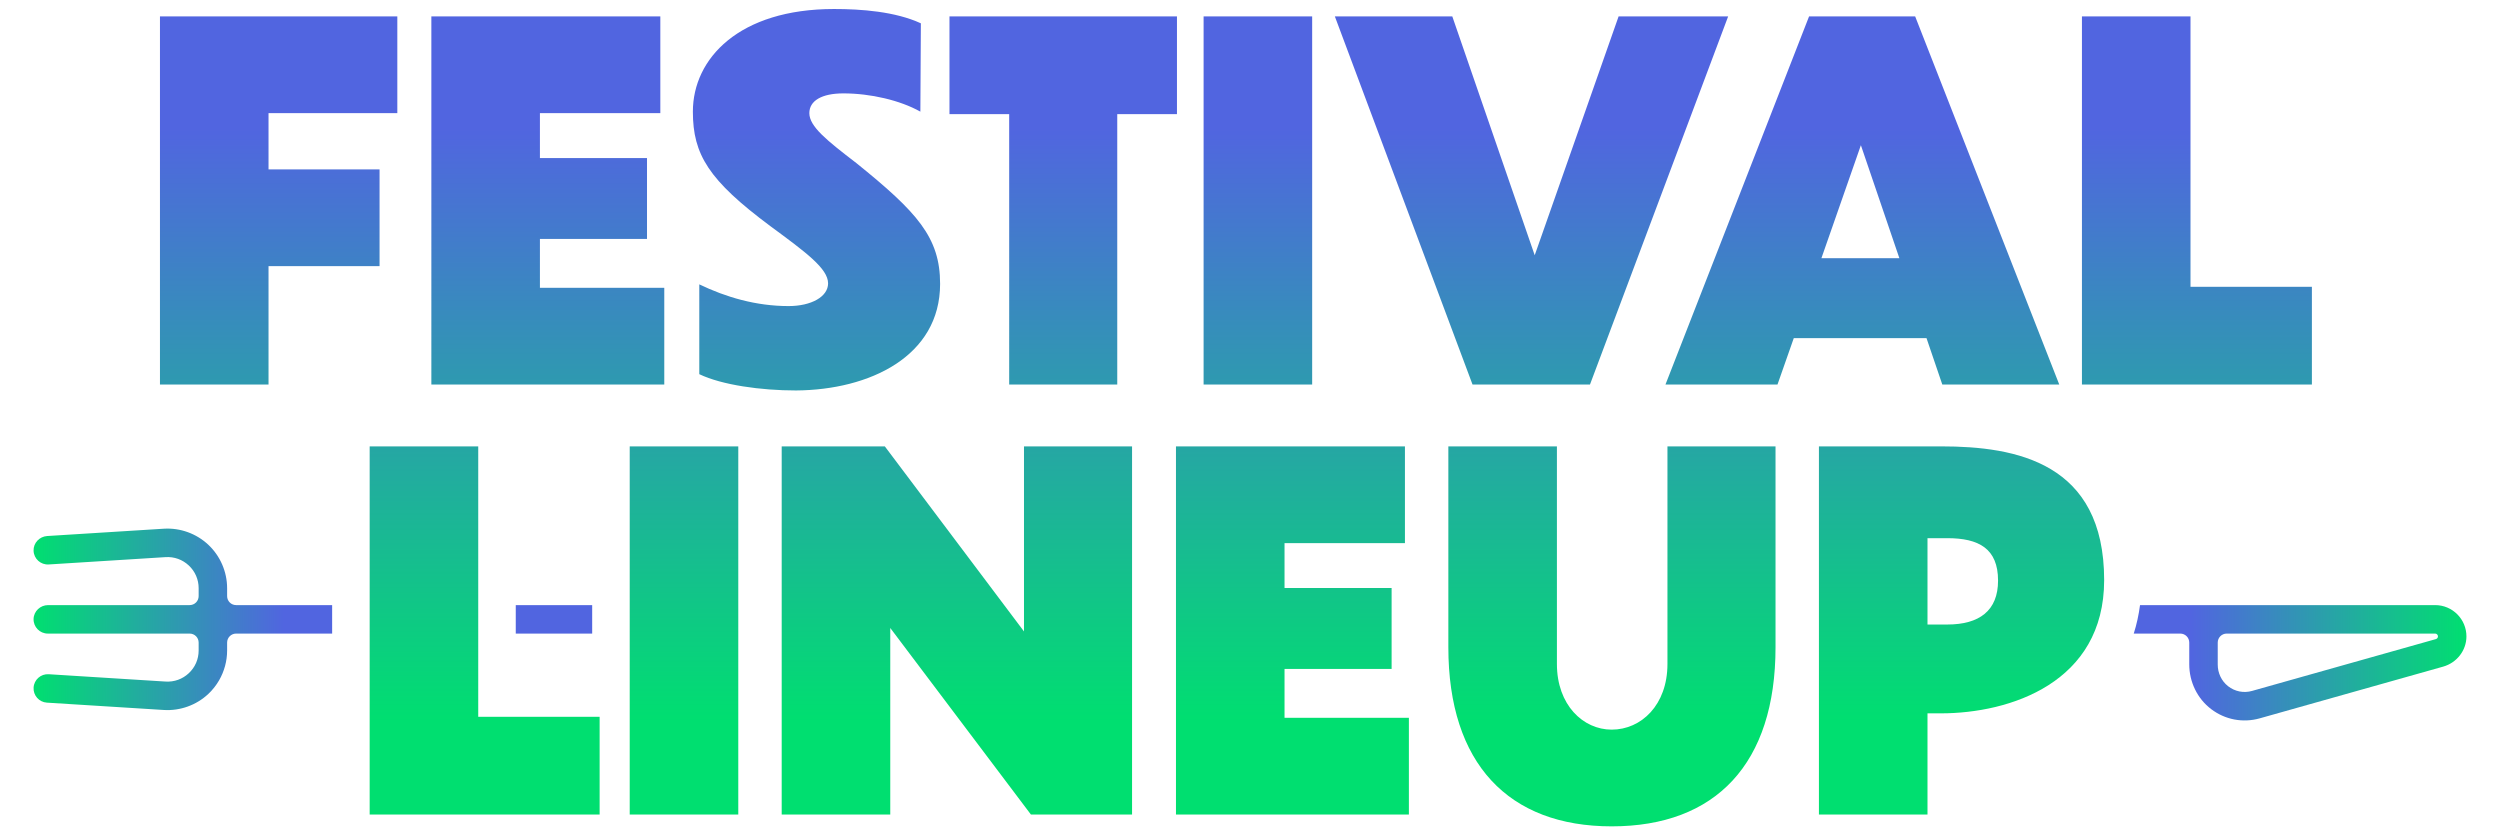<svg xmlns="http://www.w3.org/2000/svg" xmlns:xlink="http://www.w3.org/1999/xlink" viewBox="0 0 1065.771 357.074"><defs><style>      .cls-1 {        fill: url(#linear-gradient-3);      }      .cls-2 {        fill: url(#linear-gradient-2);      }      .cls-3 {        fill: url(#linear-gradient);      }    </style><linearGradient id="linear-gradient" x1="526.886" y1="5.84" x2="526.886" y2="354.28" gradientTransform="translate(0 358.12) scale(1 -1)" gradientUnits="userSpaceOnUse"><stop offset=".127" stop-color="#00df70"></stop><stop offset=".855" stop-color="#5165e0"></stop></linearGradient><linearGradient id="linear-gradient-2" x1="909.636" y1="75.574" x2="1051.463" y2="75.574" gradientTransform="translate(0 358.12) scale(1 -1)" gradientUnits="userSpaceOnUse"><stop offset=".171" stop-color="#5165e0"></stop><stop offset="1" stop-color="#00df70"></stop></linearGradient><linearGradient id="linear-gradient-3" x1="14.308" y1="94.09" x2="252.452" y2="94.09" gradientTransform="translate(0 358.12) scale(1 -1)" gradientUnits="userSpaceOnUse"><stop offset="0" stop-color="#00df70"></stop><stop offset=".449" stop-color="#5165e0"></stop></linearGradient></defs><g><g id="Layer_1"><path class="cls-3" d="M68.192,6.996h101.189v41.232h-54.906v23.982h47.334v41.232h-47.334v50.49h-46.282s0-156.936,0-156.936ZM183.89,6.996h97.613v41.232h-51.331v19.144h45.65v34.5h-45.65v20.827h53.013v41.232h-99.295V6.996h0ZM392.361,47.596c-8.626-4.838-21.248-7.783-32.818-7.783-9.256,0-14.515,3.156-14.515,8.415,0,5.68,7.362,11.57,19.985,21.247,26.085,21.038,35.762,31.767,35.762,51.541,0,30.924-30.082,45.229-61.428,45.44-14.936,0-31.556-2.314-41.232-6.942v-38.287c11.359,5.47,24.193,9.256,38.076,9.256,9.677,0,16.83-3.997,16.83-9.677,0-6.311-9.467-13.253-24.614-24.403-26.296-19.564-33.028-30.503-33.028-48.806,0-22.72,19.774-43.756,60.166-43.756,11.57,0,26.087,1.052,37.025,6.1l-.209,37.656h0ZM430.224,48.65h-25.456V6.996h96.981v41.653h-25.455v115.282h-46.07V48.65ZM513.103,6.996h46.282v156.936h-46.282V6.996h0ZM677.821,163.932h-50.069L569.06,6.996h50.067l35.132,101.819,35.764-101.819h46.702l-58.903,156.936ZM821.289,144.158h-56.59l-6.942,19.774h-47.753L771.221,6.996h45.23l61.428,156.936h-49.858l-6.732-19.774h0ZM809.719,110.077l-16.409-48.175-16.83,48.175h33.24ZM933.83,6.996v115.282h51.75v41.653h-98.032V6.996h46.282ZM203.875,190.296v115.282h51.75v41.653h-98.032v-156.936h46.282,0ZM268.453,190.296h46.282v156.936h-46.282v-156.936ZM379.526,267.712v79.52h-46.282v-156.936h43.967l59.325,78.888v-78.888h46.072v156.936h-43.126l-59.955-79.52h0ZM501.324,190.296h97.613v41.232h-51.331v19.144h45.65v34.5h-45.65v20.827h53.013v41.232h-99.295v-156.936h0ZM687.074,352.28c-43.967,0-69.632-26.717-69.632-76.364v-85.62h46.282v92.773c0,17.461,11.149,27.979,23.35,27.979,12.623,0,23.773-10.518,23.773-27.979v-92.773h46.072v85.62c0,49.647-25.456,76.364-69.844,76.364ZM821.706,304.106v43.126h-46.282v-156.936h52.172c31.977,0,69.423,6.941,69.423,57.01,0,43.758-40.181,56.8-69.632,56.8h-5.68ZM821.706,229.425v36.814h8.415c13.673,0,21.667-5.889,21.667-18.723,0-13.674-8.203-18.091-21.667-18.091h-8.415Z"></path><path class="cls-2" d="M1038.128,257.96h-125.818c-.565,4.278-1.461,8.326-2.674,12.139h19.835c2.114-0,3.828,1.714,3.828,3.828v9.283c0,7.475,3.407,14.596,9.366,19.11,5.957,4.513,13.5,5.938,20.693,3.91l78.178-22.041c5.777-1.629,9.906-6.845,9.927-12.847.026-7.374-5.966-13.382-13.335-13.382ZM1038.453,272.447l-78.389,22.1c-3.563,1.005-7.303.268-10.226-2.023-2.815-2.207-4.4-5.633-4.4-9.211v-9.386c0-2.114,1.714-3.828,3.828-3.828h88.862c.66-0,1.196.536,1.196,1.196,0,.533-.358,1.007-.872,1.152Z"></path><path class="cls-1" d="M219.874,257.962h32.578v12.138h-32.578v-12.138ZM141.592,257.962h-40.942c-2.114,0-3.828-1.714-3.828-3.828v-3.379c0-6.987-2.921-13.738-8.014-18.521-5.093-4.783-12.013-7.276-18.987-6.839l-49.698,3.117c-3.3.207-5.928,2.97-5.812,6.275.121,3.429,3.043,6.061,6.446,5.848l49.824-3.125c3.696-.232,7.218,1.037,9.916,3.572,2.699,2.535,4.186,5.971,4.186,9.674v3.379c0,2.114-1.714,3.828-3.828,3.828H20.504c-3.307-0-6.102,2.593-6.193,5.899-.094,3.43,2.658,6.24,6.067,6.24h60.478c2.114,0,3.828,1.714,3.828,3.828v3.379c0,3.703-1.486,7.138-4.186,9.674-2.699,2.535-6.221,3.804-9.916,3.572l-49.824-3.125c-3.345-.21-6.227,2.332-6.437,5.678-.21,3.345,2.332,6.228,5.677,6.437l49.824,3.125c6.973.437,13.894-2.055,18.987-6.839,1.819-1.709,3.361-3.668,4.592-5.8,2.215-3.836,3.422-8.23,3.422-12.721v-3.379c0-2.114,1.714-3.828,3.828-3.828h40.942v-12.138Z"></path></g></g></svg>